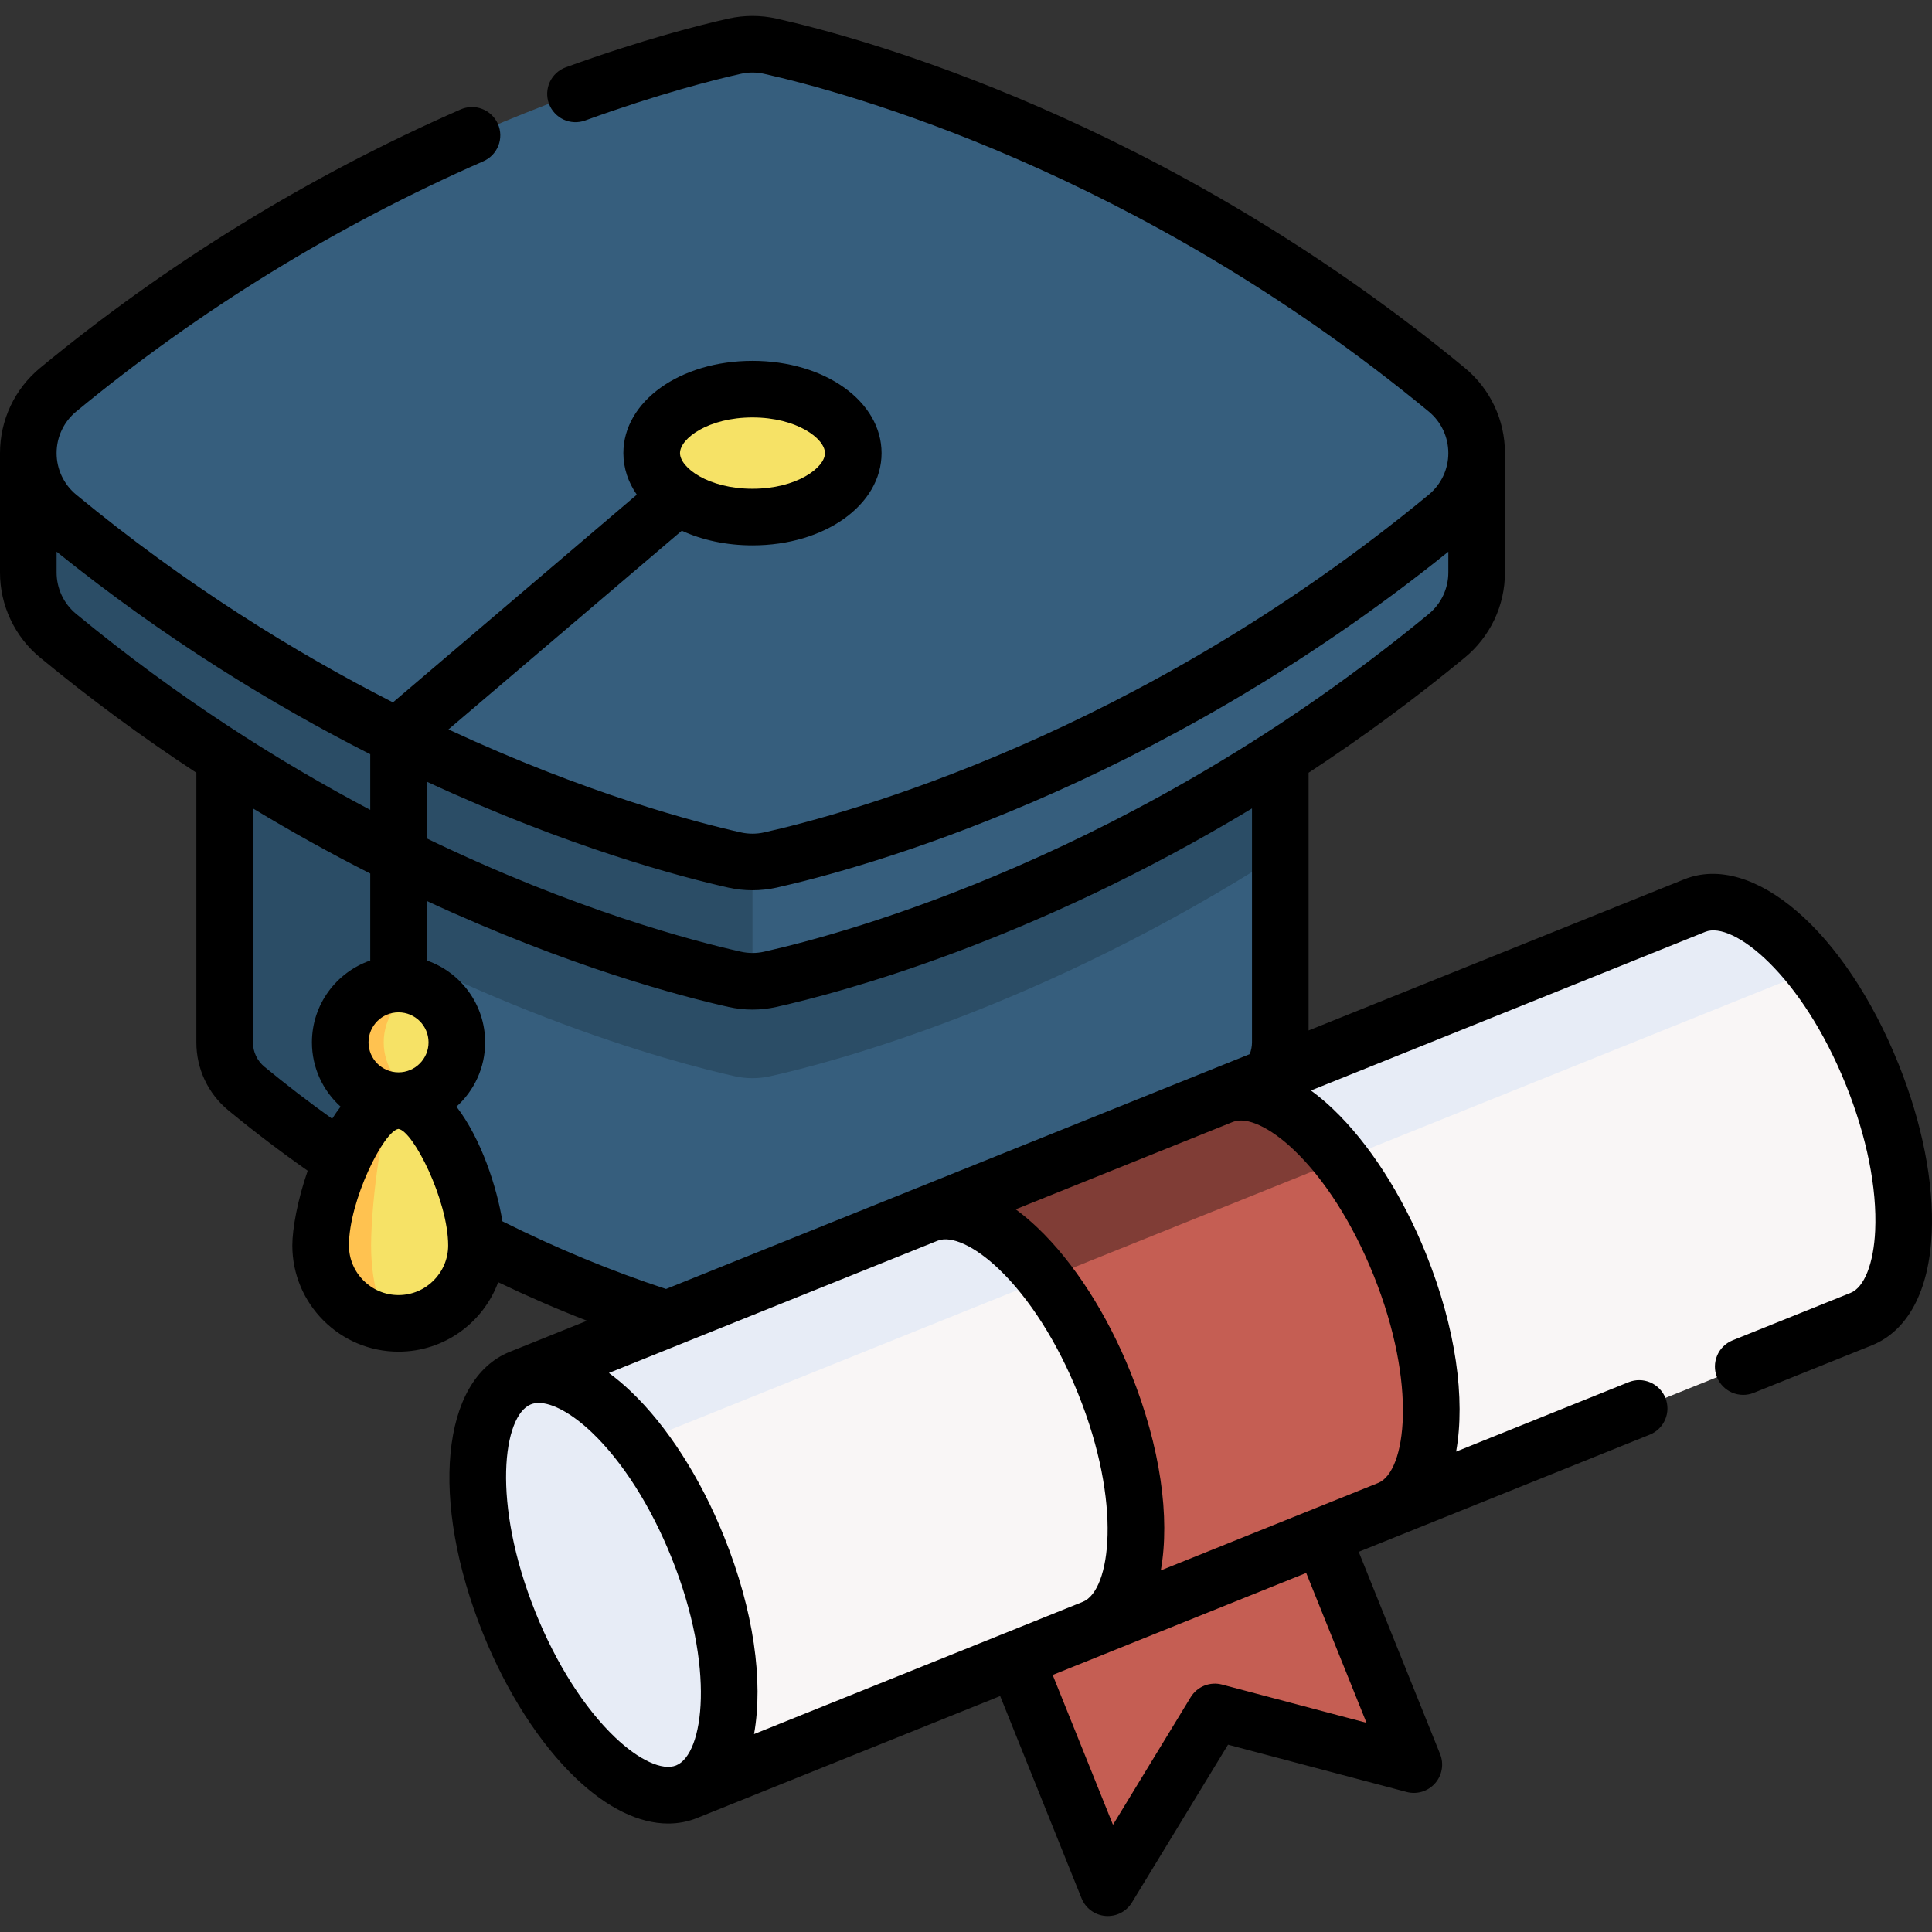<?xml version="1.0" encoding="UTF-8"?> <svg xmlns="http://www.w3.org/2000/svg" width="64" height="64" viewBox="0 0 64 64" fill="none"><rect x="0" y="0" width="64" height="64" fill="#333333" stroke="none"/> <g clip-path="url(#clip0_203_122)"> <path d="M42.412 22.757V34.531C42.412 35.098 42.17 35.666 41.688 36.063C34.451 42.032 27.17 43.95 25.356 44.356C25.073 44.419 24.781 44.419 24.497 44.356C23.195 44.065 19.075 42.994 14.176 40.205C12.251 39.108 10.206 37.747 8.165 36.063C7.939 35.877 7.756 35.644 7.631 35.379C7.506 35.114 7.441 34.824 7.442 34.531V22.757H42.412Z" fill="#365E7D"></path> <path d="M14.176 22.757V40.205C12.251 39.108 10.206 37.747 8.165 36.063C7.939 35.877 7.756 35.644 7.631 35.379C7.506 35.114 7.442 34.824 7.442 34.531V22.758H14.176V22.757Z" fill="#2B4D66"></path> <path d="M42.412 22.757V28.297C34.528 33.372 27.54 35.199 25.516 35.651C25.322 35.694 25.125 35.716 24.927 35.716C24.73 35.716 24.532 35.695 24.338 35.651C22.314 35.199 15.325 33.372 7.442 28.297V22.757H42.412Z" fill="#2B4D66"></path> <path d="M48.916 15.01V18.961C48.916 19.739 48.586 20.517 47.925 21.063C37.994 29.253 28.004 31.884 25.516 32.441C25.322 32.485 25.125 32.506 24.927 32.506C24.73 32.506 24.532 32.485 24.338 32.441C21.849 31.884 11.86 29.253 1.929 21.063C1.268 20.517 0.938 19.739 0.938 18.961V15.01H48.916Z" fill="#365E7D"></path> <path d="M24.927 15.01V32.506C24.73 32.506 24.532 32.485 24.338 32.441C21.849 31.884 11.859 29.253 1.929 21.063C1.267 20.517 0.937 19.739 0.937 18.961V15.01H24.927Z" fill="#2B4D66"></path> <path d="M25.515 28.489C28.004 27.933 37.994 25.301 47.925 17.11C49.247 16.02 49.247 13.999 47.925 12.909C37.994 4.718 28.004 2.086 25.515 1.53C25.128 1.443 24.726 1.443 24.338 1.53C21.849 2.086 11.859 4.718 1.929 12.909C0.607 13.999 0.607 16.02 1.929 17.11C11.859 25.301 21.849 27.933 24.338 28.489C24.726 28.576 25.128 28.576 25.515 28.489Z" fill="#365E7D"></path> <path d="M24.927 17.128C26.77 17.128 28.265 16.18 28.265 15.01C28.265 13.839 26.77 12.891 24.927 12.891C23.083 12.891 21.588 13.839 21.588 15.01C21.588 16.18 23.083 17.128 24.927 17.128Z" fill="#F6E266"></path> <path d="M13.202 36.46C14.269 36.46 15.133 35.595 15.133 34.529C15.133 33.462 14.269 32.597 13.202 32.597C12.135 32.597 11.271 33.462 11.271 34.529C11.271 35.595 12.135 36.46 13.202 36.46Z" fill="#F6E266"></path> <path d="M13.922 36.321C13.694 36.413 13.449 36.461 13.202 36.46C12.136 36.46 11.271 35.595 11.271 34.528C11.271 33.462 12.136 32.598 13.202 32.598C13.457 32.598 13.699 32.647 13.922 32.737C13.212 33.021 12.711 33.717 12.711 34.528C12.711 35.34 13.212 36.035 13.922 36.321Z" fill="#FFC250"></path> <path d="M15.783 41.257C15.783 39.832 14.627 36.46 13.202 36.46C11.777 36.46 10.621 39.832 10.621 41.257C10.621 42.683 11.777 43.838 13.202 43.838C14.627 43.838 15.783 42.683 15.783 41.257Z" fill="#F6E266"></path> <path d="M13.203 43.839C11.777 43.839 10.621 42.683 10.621 41.257C10.621 39.832 11.777 36.46 13.203 36.46C12.7 36.46 12.293 39.832 12.293 41.257C12.293 42.683 12.7 43.839 13.203 43.839Z" fill="#FFC250"></path> <path d="M46.835 58.455L40.243 56.71L36.697 62.534L32.367 51.772L42.505 47.693L46.835 58.455Z" fill="#C55E53"></path> <path d="M61.654 43.699L22.747 59.353L18.52 48.846L17.235 45.652L56.141 29.998C57.213 29.567 58.633 30.369 59.922 31.946C60.708 32.908 61.444 34.157 62.02 35.592C63.542 39.375 63.378 43.005 61.654 43.699Z" fill="#F9F6F6"></path> <path d="M59.922 31.946C59.697 32.194 59.435 32.383 59.138 32.503L18.52 48.846L17.235 45.652L56.141 29.998C57.212 29.567 58.633 30.369 59.922 31.946Z" fill="#E7ECF6"></path> <path d="M22.734 59.375C24.459 58.682 24.626 55.052 23.106 51.268C21.586 47.484 18.956 44.978 17.231 45.67C15.506 46.363 15.339 49.993 16.859 53.777C18.379 57.561 21.009 60.067 22.734 59.375Z" fill="#E7ECF6"></path> <path d="M46.003 49.995L36.22 53.931C37.945 53.238 38.109 49.608 36.587 45.825C36.046 44.481 35.365 43.298 34.634 42.362C33.309 40.665 31.82 39.784 30.708 40.231L40.491 36.295C41.603 35.848 43.092 36.729 44.417 38.426C45.148 39.361 45.829 40.545 46.37 41.889C47.892 45.672 47.728 49.302 46.003 49.995Z" fill="#C55E53"></path> <path d="M44.417 38.426L34.634 42.362C33.309 40.665 31.82 39.784 30.708 40.231L40.491 36.295C41.603 35.848 43.092 36.729 44.417 38.426Z" fill="#803D36"></path> <path d="M62.889 35.242C61.119 30.841 58.068 28.214 55.791 29.129L43.349 34.135V25.598C45.141 24.422 46.867 23.149 48.521 21.786C48.938 21.443 49.274 21.011 49.505 20.523C49.735 20.035 49.854 19.501 49.853 18.961V15.01L49.853 15.01C49.853 13.914 49.368 12.884 48.521 12.185C38.54 3.953 28.545 1.248 25.719 0.615C25.197 0.499 24.656 0.5 24.134 0.615C23.217 0.82 21.297 1.303 18.744 2.229C18.628 2.27 18.522 2.335 18.431 2.418C18.34 2.501 18.267 2.601 18.214 2.713C18.162 2.824 18.133 2.945 18.127 3.068C18.122 3.191 18.14 3.314 18.182 3.429C18.224 3.545 18.288 3.651 18.372 3.742C18.455 3.833 18.555 3.907 18.666 3.959C18.778 4.011 18.898 4.041 19.021 4.046C19.144 4.052 19.267 4.033 19.383 3.991C21.838 3.101 23.67 2.64 24.542 2.445C24.795 2.388 25.057 2.388 25.31 2.445C28.033 3.055 37.667 5.664 47.328 13.632C47.741 13.973 47.978 14.475 47.978 15.01C47.978 15.544 47.741 16.047 47.328 16.388C37.668 24.356 28.033 26.965 25.311 27.575C25.058 27.631 24.796 27.631 24.544 27.575C23.038 27.238 19.421 26.289 14.856 24.163L22.585 17.581C23.254 17.888 24.056 18.066 24.927 18.066C27.324 18.066 29.203 16.724 29.203 15.01C29.203 13.296 27.325 11.954 24.927 11.954C22.529 11.954 20.65 13.296 20.65 15.01C20.65 15.508 20.81 15.975 21.095 16.387L13.017 23.267C9.765 21.609 6.147 19.375 2.526 16.388C2.112 16.047 1.875 15.544 1.875 15.01C1.875 14.475 2.112 13.973 2.525 13.632C6.6 10.271 11.135 7.483 16.003 5.346C16.117 5.297 16.22 5.227 16.307 5.138C16.393 5.049 16.461 4.944 16.507 4.829C16.553 4.713 16.575 4.59 16.573 4.466C16.571 4.342 16.544 4.22 16.494 4.106C16.444 3.993 16.372 3.89 16.282 3.805C16.193 3.719 16.087 3.652 15.971 3.608C15.855 3.563 15.732 3.542 15.608 3.546C15.484 3.55 15.362 3.578 15.249 3.629C10.223 5.835 5.541 8.714 1.332 12.186C0.915 12.529 0.579 12.96 0.349 13.448C0.119 13.937 -0 14.47 0 15.01V15.01L3.241e-06 15.01V18.961C-0.001 19.501 0.118 20.035 0.349 20.523C0.579 21.012 0.915 21.443 1.332 21.786C2.986 23.149 4.713 24.422 6.505 25.598V34.531C6.504 34.962 6.599 35.388 6.783 35.778C6.967 36.168 7.235 36.512 7.569 36.786C8.418 37.484 9.293 38.151 10.193 38.782C9.856 39.752 9.684 40.702 9.684 41.257C9.684 43.197 11.262 44.776 13.202 44.776C14.714 44.776 16.006 43.817 16.503 42.475C17.467 42.938 18.449 43.364 19.445 43.752L16.887 44.781L16.885 44.782C14.609 45.698 14.228 49.707 15.999 54.108C16.784 56.06 17.881 57.767 19.086 58.914C20.12 59.898 21.172 60.407 22.134 60.407C22.468 60.407 22.79 60.346 23.098 60.222C23.1 60.221 23.103 60.219 23.106 60.218L33.132 56.184L35.828 62.884C35.892 63.045 36.001 63.185 36.141 63.288C36.281 63.392 36.447 63.454 36.62 63.468C36.794 63.482 36.968 63.448 37.123 63.369C37.278 63.29 37.408 63.17 37.498 63.021L40.68 57.795L46.595 59.361C46.763 59.406 46.941 59.402 47.107 59.352C47.273 59.301 47.423 59.206 47.538 59.075C47.653 58.945 47.73 58.785 47.759 58.614C47.789 58.442 47.77 58.266 47.705 58.105L45.009 51.406L54.649 47.526C54.763 47.48 54.867 47.412 54.955 47.326C55.043 47.24 55.113 47.138 55.161 47.024C55.209 46.911 55.235 46.789 55.236 46.666C55.237 46.543 55.214 46.421 55.168 46.307C55.123 46.192 55.054 46.088 54.968 46.001C54.882 45.913 54.779 45.842 54.666 45.794C54.553 45.746 54.431 45.72 54.308 45.719C54.185 45.718 54.063 45.741 53.949 45.787L48.236 48.086C48.547 46.342 48.231 44.002 47.24 41.538C46.455 39.587 45.358 37.88 44.153 36.733C43.924 36.515 43.682 36.311 43.427 36.124L56.491 30.868C57.409 30.498 59.681 32.291 61.15 35.942C61.838 37.65 62.181 39.362 62.118 40.761C62.069 41.854 61.757 42.646 61.304 42.828L57.391 44.402C57.162 44.496 56.979 44.676 56.883 44.904C56.786 45.133 56.784 45.39 56.876 45.62C56.969 45.849 57.148 46.033 57.376 46.131C57.604 46.229 57.861 46.233 58.091 46.141L62.004 44.568C63.199 44.087 63.904 42.765 63.991 40.846C64.066 39.184 63.675 37.194 62.889 35.242ZM24.927 13.829C26.392 13.829 27.328 14.528 27.328 15.01C27.328 15.491 26.392 16.191 24.927 16.191C23.461 16.191 22.526 15.491 22.526 15.01C22.526 14.528 23.461 13.829 24.927 13.829ZM24.926 29.491C25.193 29.491 25.46 29.462 25.72 29.405C28.494 28.783 38.179 26.164 47.978 18.276V18.961C47.978 19.496 47.742 19.998 47.328 20.339C37.663 28.31 28.032 30.917 25.313 31.526C25.059 31.583 24.797 31.583 24.543 31.526C22.96 31.172 19.042 30.142 14.14 27.776V25.895C18.846 28.078 22.578 29.056 24.135 29.405C24.394 29.462 24.66 29.491 24.926 29.491ZM1.875 18.961V18.276C5.465 21.166 9.039 23.348 12.265 24.985V26.828C9.212 25.215 5.871 23.099 2.526 20.339C2.322 20.172 2.158 19.962 2.045 19.723C1.933 19.485 1.875 19.225 1.875 18.961ZM8.761 35.339C8.642 35.241 8.546 35.118 8.48 34.978C8.414 34.839 8.379 34.686 8.38 34.532V26.78C9.647 27.547 10.943 28.266 12.265 28.937V31.818C11.142 32.207 10.333 33.275 10.333 34.529C10.333 35.373 10.7 36.133 11.283 36.659C11.184 36.788 11.09 36.922 11.003 37.06C10.236 36.512 9.489 35.938 8.761 35.339ZM13.202 35.523C12.654 35.523 12.208 35.077 12.208 34.529C12.208 33.98 12.654 33.535 13.202 33.535C13.75 33.535 14.196 33.98 14.196 34.529C14.196 35.077 13.75 35.523 13.202 35.523ZM13.202 42.901C12.296 42.901 11.559 42.163 11.559 41.257C11.559 39.77 12.714 37.462 13.199 37.397H13.2C13.69 37.462 14.846 39.77 14.846 41.257C14.846 42.163 14.108 42.901 13.202 42.901ZM16.643 40.457C16.46 39.336 15.947 37.731 15.121 36.659C15.704 36.134 16.071 35.373 16.071 34.529C16.071 33.275 15.263 32.207 14.14 31.818V29.847C18.847 32.031 22.578 33.008 24.135 33.357C24.398 33.415 24.662 33.444 24.926 33.444C25.191 33.444 25.456 33.415 25.72 33.356C27.871 32.875 34.178 31.192 41.474 26.78V34.531C41.473 34.665 41.447 34.797 41.397 34.92L22.064 42.699C20.253 42.105 18.433 41.353 16.643 40.457ZM33.077 42.028C34.093 42.994 35.03 44.467 35.717 46.175C37.183 49.817 36.791 52.679 35.877 53.059L24.979 57.444C25.291 55.7 24.975 53.359 23.983 50.896C23.198 48.944 22.102 47.238 20.896 46.091C20.668 45.872 20.425 45.669 20.171 45.481L31.063 41.099C31.516 40.922 32.287 41.277 33.077 42.028ZM20.378 57.556C19.363 56.59 18.425 55.117 17.738 53.409C16.27 49.758 16.666 46.892 17.585 46.522H17.585L17.586 46.522C17.664 46.49 17.752 46.475 17.848 46.475C18.306 46.475 18.949 46.826 19.604 47.449C20.619 48.415 21.557 49.888 22.244 51.596C23.71 55.24 23.317 58.103 22.402 58.48L22.397 58.482L22.395 58.483C21.942 58.664 21.17 58.309 20.378 57.556ZM45.267 57.07L40.483 55.804C40.288 55.752 40.081 55.765 39.893 55.84C39.706 55.916 39.548 56.05 39.443 56.222L36.869 60.449L34.871 55.485L36.57 54.802L36.571 54.801L43.27 52.106L45.267 57.07ZM42.86 38.092C43.875 39.058 44.813 40.531 45.5 42.239C46.965 45.88 46.574 48.741 45.66 49.122L38.453 52.022C38.765 50.278 38.448 47.938 37.457 45.475C36.672 43.523 35.575 41.817 34.37 40.67C34.142 40.452 33.9 40.248 33.646 40.06L40.845 37.163C41.298 36.984 42.07 37.34 42.86 38.092Z" fill="black"></path> </g> <defs> <clipPath id="clip0_203_122"> <rect width="64" height="64" fill="white"></rect> </clipPath> </defs> </svg> 